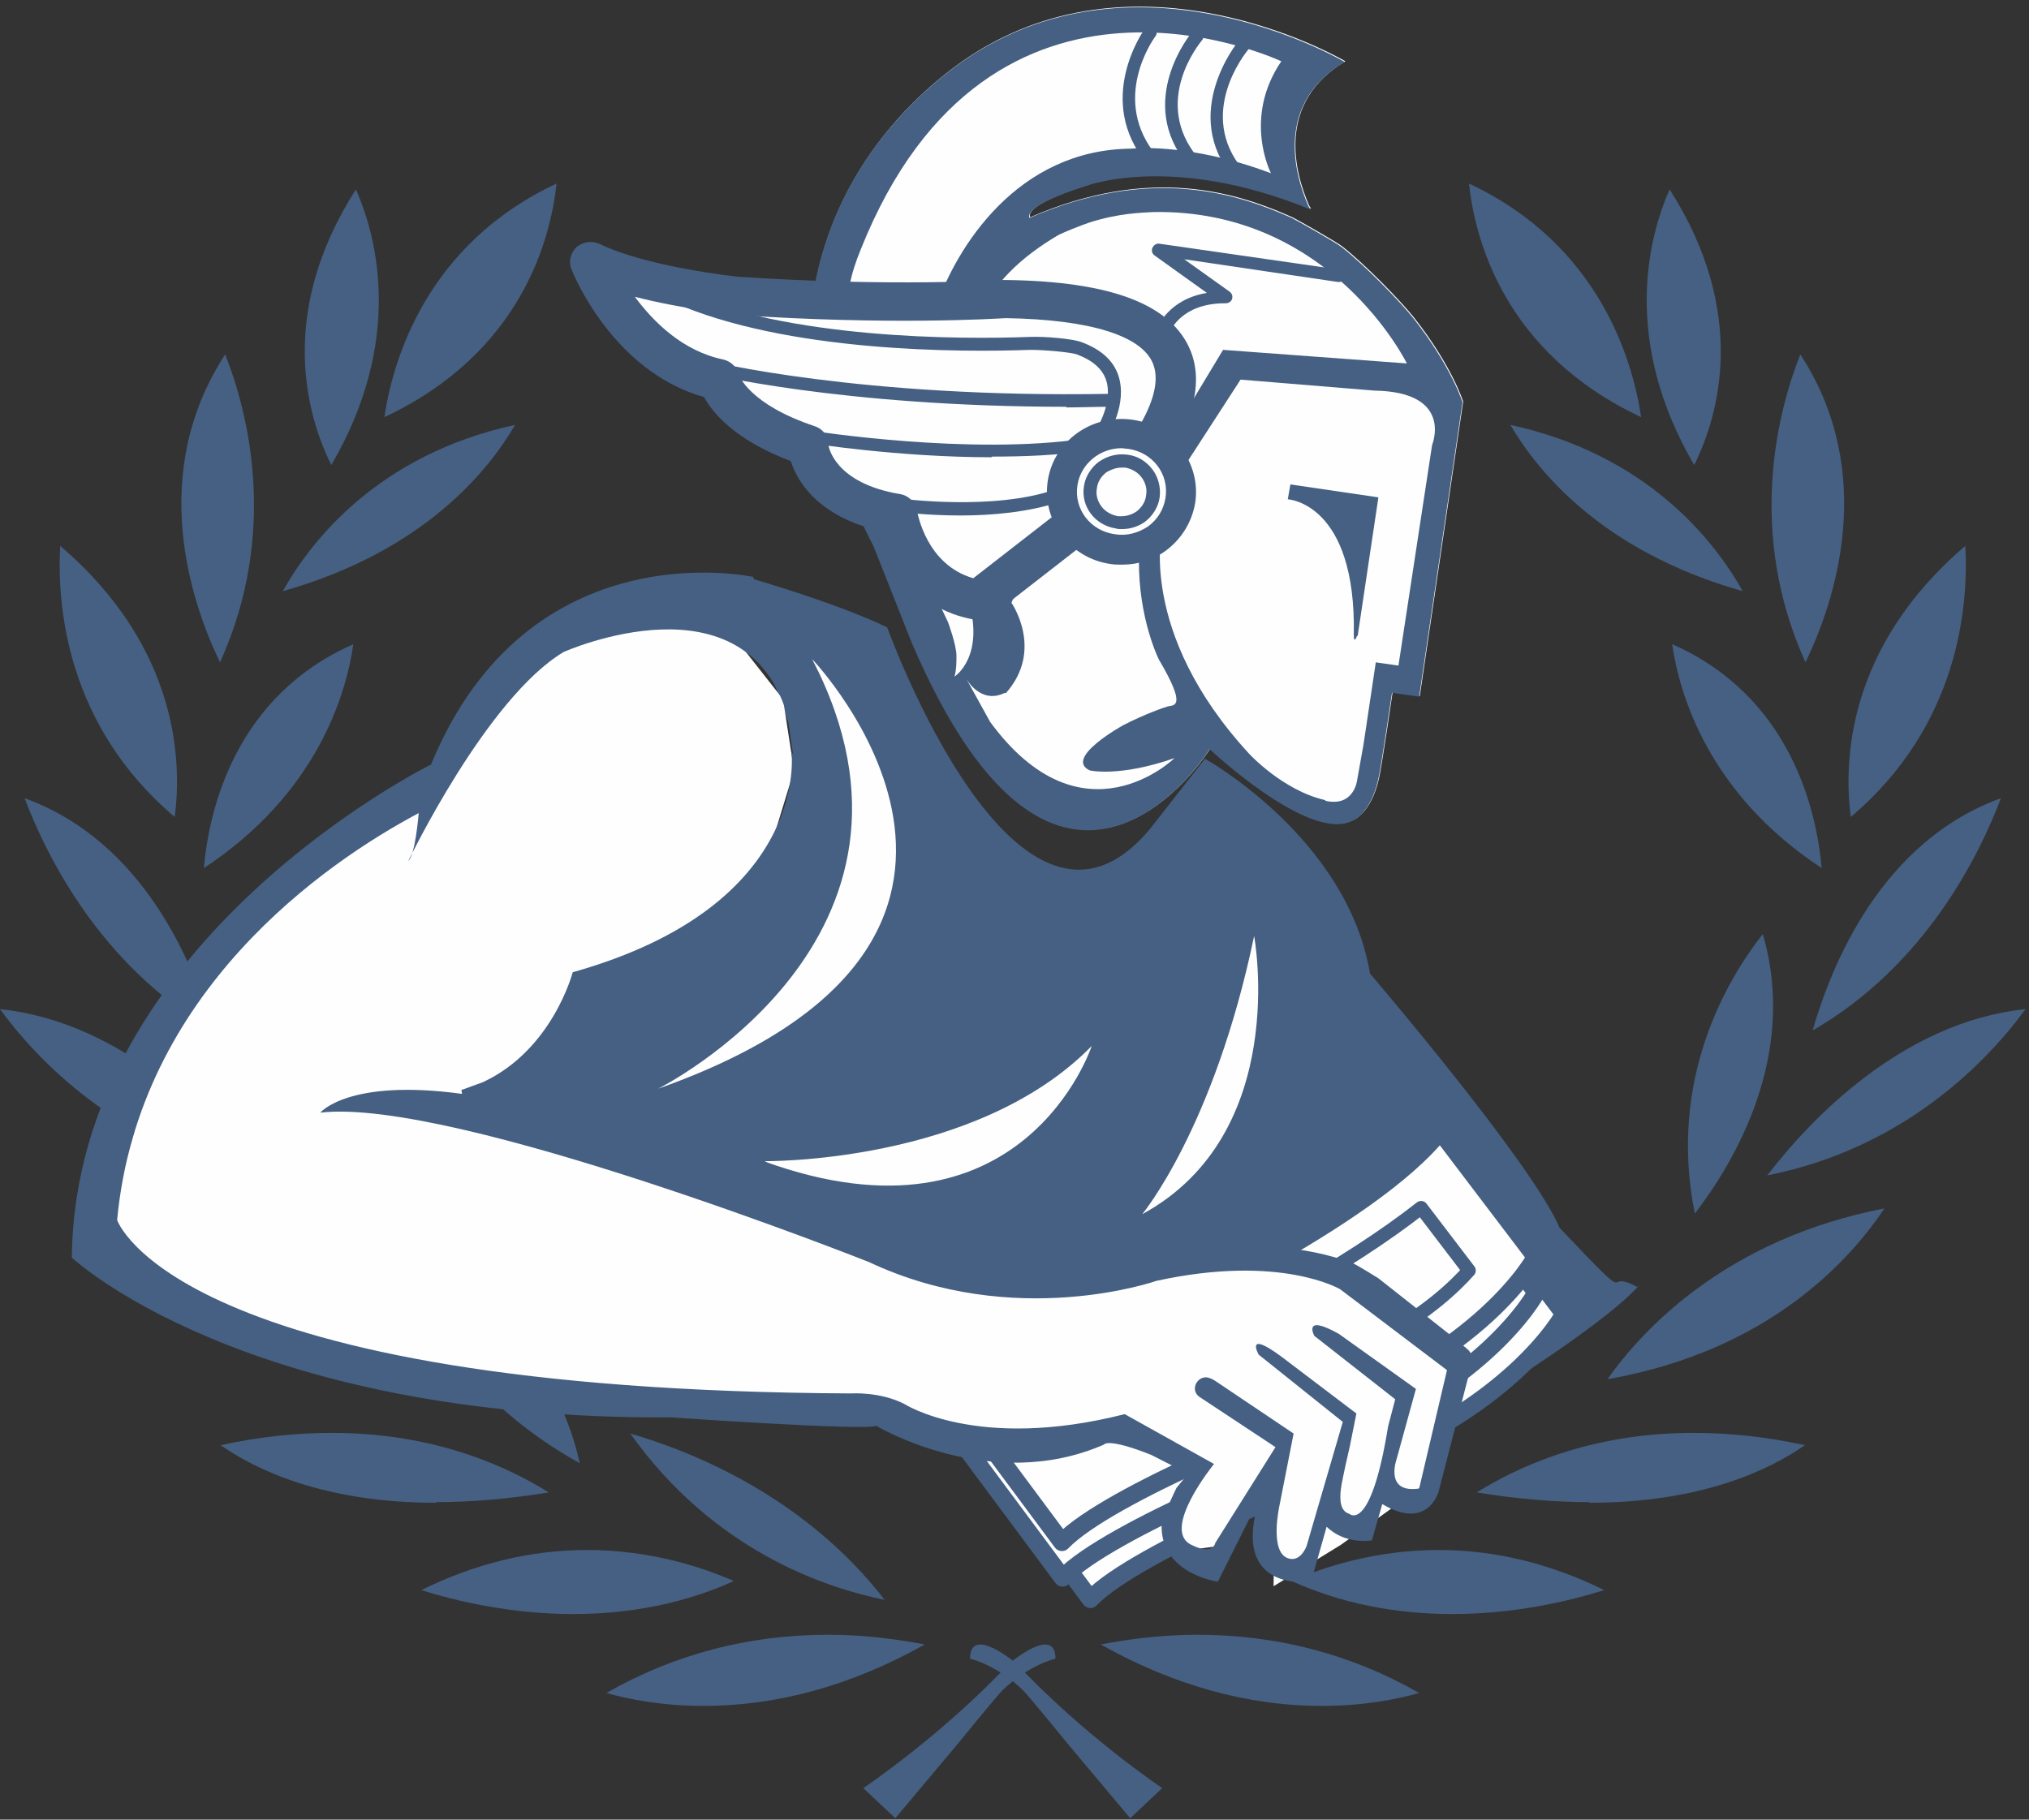 <?xml version="1.0" encoding="UTF-8"?> <svg xmlns="http://www.w3.org/2000/svg" width="301" height="270" viewBox="0 0 301 270" fill="none"><rect x="0" y="0" width="301" height="270" fill="#333333" stroke="none"/><g clip-path="url(#clip0_195_49)"><path d="M274.563 121.225C290.691 107.593 292.035 89.737 291.555 81C273.891 96.073 273.507 113.161 274.563 121.225Z" fill="#456083"></path><path d="M243.459 61.896C242.211 53.448 237.219 36.264 217.922 27.24C218.786 35.304 223.01 52.296 243.459 61.896Z" fill="#456083"></path><path d="M251.331 69C254.883 61.896 259.491 46.536 247.683 28.104C244.515 35.304 240.579 50.568 251.331 69Z" fill="#456083"></path><path d="M258.531 87.721C254.403 80.328 244.419 67.464 224.066 63.048C228.002 69.768 237.507 81.768 258.531 87.721Z" fill="#456083"></path><path d="M267.843 98.281C272.163 89.352 278.595 70.248 267.075 52.584C263.811 60.84 259.011 78.792 267.843 98.281Z" fill="#456083"></path><path d="M270.243 128.809C269.475 120.073 265.539 103.273 248.067 95.593C249.123 102.985 253.443 117.769 270.243 128.809Z" fill="#456083"></path><path d="M268.899 152.905C285.699 143.209 293.667 126.793 296.835 118.441C279.075 124.873 271.683 143.209 268.899 152.905Z" fill="#456083"></path><path d="M251.427 180.074C257.187 172.585 266.787 156.649 261.507 138.601C256.227 145.321 247.395 160.105 251.427 180.074Z" fill="#456083"></path><path d="M262.179 174.409C283.011 170.281 295.3 156.841 300.484 149.737C282.147 151.657 268.419 166.249 262.179 174.409Z" fill="#456083"></path><path d="M238.467 204.65C262.563 200.426 274.563 186.794 279.555 179.306C256.227 183.818 243.747 197.162 238.467 204.65Z" fill="#456083"></path><path d="M235.779 222.986C252.579 222.986 262.659 217.994 267.747 214.442C262.083 213.194 256.515 212.618 251.235 212.618C235.683 212.618 224.931 217.802 219.075 221.45C224.931 222.41 230.499 222.89 235.779 222.89V222.986Z" fill="#456083"></path><path d="M215.426 239.498C224.643 239.498 232.803 237.578 237.987 235.946C230.019 232.01 221.763 229.994 213.41 229.994C203.906 229.994 196.226 232.586 191.618 234.602C198.818 237.866 206.882 239.498 215.522 239.498H215.426Z" fill="#456083"></path><path d="M196.13 253.13C202.178 253.13 207.17 252.17 210.53 251.21C200.45 245.45 189.41 242.57 177.602 242.57C171.842 242.57 166.85 243.338 163.298 244.01C174.05 250.058 185.09 253.13 196.13 253.13Z" fill="#456083"></path><path d="M132.865 269.835L128.065 265.323C128.065 265.323 139.586 257.643 149.762 246.794C149.762 246.794 156.578 241.034 156.578 246.122C156.578 246.122 152.642 246.986 148.706 250.827C147.746 251.787 141.89 258.987 141.89 258.987L132.865 269.739V269.835Z" fill="#456083"></path><path d="M25.92 121.225C9.792 107.593 8.448 89.737 8.928 81C26.592 96.073 26.976 113.161 25.92 121.225Z" fill="#456083"></path><path d="M57.025 61.896C58.273 53.448 63.265 36.264 82.561 27.24C81.697 35.304 77.473 52.296 57.025 61.896Z" fill="#456083"></path><path d="M49.153 69C45.6 61.896 40.992 46.536 52.801 28.104C55.969 35.304 59.905 50.568 49.153 69Z" fill="#456083"></path><path d="M41.953 87.721C46.081 80.328 56.065 67.464 76.417 63.048C72.481 69.768 62.977 81.768 41.953 87.721Z" fill="#456083"></path><path d="M32.64 98.281C28.32 89.352 21.888 70.248 33.408 52.584C36.672 60.84 41.472 78.792 32.64 98.281Z" fill="#456083"></path><path d="M30.24 128.809C31.008 120.073 34.944 103.273 52.416 95.593C51.361 102.985 47.04 117.769 30.24 128.809Z" fill="#456083"></path><path d="M31.584 152.905C14.784 143.209 6.816 126.793 3.648 118.441C21.408 124.873 28.8 143.209 31.584 152.905Z" fill="#456083"></path><path d="M49.056 180.074C43.297 172.585 33.696 156.649 38.976 138.601C44.257 145.321 53.089 160.105 49.056 180.074Z" fill="#456083"></path><path d="M38.304 174.409C17.472 170.281 5.184 156.841 0 149.737C18.336 151.657 32.064 166.249 38.304 174.409Z" fill="#456083"></path><path d="M86.017 217.13C77.569 212.426 61.825 201.29 60.577 182.378C68.161 187.85 82.273 200.138 86.017 217.13Z" fill="#456083"></path><path d="M62.017 204.65C37.92 200.426 25.92 186.794 20.928 179.306C44.257 183.818 56.737 197.162 62.017 204.65Z" fill="#456083"></path><path d="M64.705 222.986C47.904 222.986 37.824 217.994 32.736 214.442C38.4 213.194 43.968 212.618 49.248 212.618C64.801 212.618 75.553 217.802 81.409 221.45C75.553 222.41 69.985 222.89 64.705 222.89V222.986Z" fill="#456083"></path><path d="M131.233 237.386C122.209 235.562 105.793 229.994 93.505 212.714C102.817 215.402 119.425 222.122 131.233 237.386Z" fill="#456083"></path><path d="M85.057 239.498C75.841 239.498 67.681 237.578 62.497 235.946C70.465 232.01 78.721 229.994 87.073 229.994C96.577 229.994 104.257 232.586 108.865 234.602C101.665 237.866 93.601 239.498 84.961 239.498H85.057Z" fill="#456083"></path><path d="M104.353 253.13C98.305 253.13 93.313 252.17 89.953 251.21C100.033 245.45 111.073 242.57 122.882 242.57C128.642 242.57 133.634 243.338 137.186 244.01C126.434 250.058 115.393 253.13 104.353 253.13Z" fill="#456083"></path><path d="M167.618 269.835L172.418 265.323C172.418 265.323 160.898 257.643 150.722 246.794C150.722 246.794 143.906 241.034 143.906 246.122C143.906 246.122 147.842 246.986 151.778 250.827C152.738 251.787 158.594 258.987 158.594 258.987L167.618 269.739V269.835Z" fill="#456083"></path><path d="M119.426 159.241L92.257 167.017L114.434 143.113L120.578 95.977L135.554 113.161L137.762 141.481L119.426 159.241Z" fill="#FEFEFE"></path><path d="M127.778 180.938L150.53 178.73L163.298 165.961V153.193L143.906 162.025L111.169 170.953L127.778 180.938Z" fill="#FEFEFE"></path><path d="M196.13 165.385L193.346 143.113L183.362 132.649L162.818 185.93L175.586 178.729L196.13 165.385Z" fill="#FEFEFE"></path><path d="M179.522 111.049C179.522 111.049 194.019 124.681 200.451 121.801C200.451 121.801 203.331 121.033 204.579 115.465C205.059 113.257 206.595 102.697 206.595 102.697L210.627 103.273L217.059 59.592C217.059 59.592 215.427 54.312 209.763 47.112C207.843 44.712 202.659 39.336 199.107 36.552C198.243 35.88 192.675 32.712 191.715 32.232C183.554 28.584 170.786 24.456 152.834 32.232C152.834 32.232 151.394 30.6 161.09 27.528C161.09 27.528 173.858 22.536 194.499 30.984L194.211 30.504C192.099 25.704 189.219 15.239 199.587 9.095C199.587 9.095 171.746 -7.417 146.594 6.695C139.49 10.632 123.842 22.728 120.674 43.944C119.33 52.68 121.538 65.064 129.698 81L135.362 95.305C157.346 146.569 179.426 111.241 179.426 111.241L179.522 111.049Z" fill="#FEFEFE"></path><path d="M242.979 191.018C237.123 187.85 243.651 195.146 231.363 182.186C227.235 172.489 203.234 144.457 203.234 144.457C199.874 124.297 178.754 112.585 178.754 112.585L170.786 122.761C151.01 147.049 131.617 93.096 131.617 93.096C124.321 89.544 111.649 85.896 111.649 85.896L112.129 93.672L116.929 107.113L118.465 117.289L113.569 128.041L101.857 141.001L81.601 156.265L71.233 162.601L68.641 164.905L71.233 166.153L101.953 175.561L144.866 190.058L156.578 190.538L167.234 187.178C170.114 186.41 181.058 185.93 181.058 185.93L187.778 187.466L196.61 187.946L217.826 200.426L215.234 210.602C215.234 210.602 236.931 197.642 243.171 190.73L242.979 191.018ZM97.633 161.545C97.633 161.545 142.082 139.369 120.481 97.8C120.481 97.8 160.226 139.369 97.633 161.545ZM113.281 172.297C113.281 172.297 144.77 172.777 161.954 155.209C161.954 155.209 151.778 186.314 113.281 172.297ZM169.442 180.17C169.442 180.17 180.098 167.401 186.05 138.889C186.05 138.889 191.522 168.169 169.442 180.17Z" fill="#456083"></path><path d="M183.746 26.76C183.458 26.76 183.17 26.664 182.978 26.376C175.01 16.872 183.554 6.311 183.65 6.215C184.034 5.831 184.61 5.735 184.994 6.119C185.378 6.407 185.474 7.079 185.09 7.463C184.802 7.847 177.41 16.872 184.418 25.224C184.802 25.608 184.706 26.184 184.322 26.568C184.13 26.76 183.938 26.76 183.746 26.76Z" fill="#456083"></path><path d="M177.026 24.936C176.738 24.936 176.45 24.84 176.258 24.552C168.29 15.047 176.738 4.871 176.834 4.775C177.218 4.391 177.794 4.295 178.178 4.679C178.562 5.063 178.658 5.639 178.274 6.023C177.986 6.407 170.786 15.047 177.698 23.4C178.082 23.784 177.986 24.36 177.602 24.744C177.41 24.936 177.218 24.936 177.026 24.936Z" fill="#456083"></path><path d="M170.978 24.744C170.69 24.744 170.402 24.648 170.21 24.36C162.242 14.855 169.73 4.391 169.826 4.295C170.114 3.911 170.786 3.815 171.17 4.103C171.65 4.391 171.746 4.967 171.362 5.447C171.074 5.831 164.642 14.855 171.65 23.208C172.034 23.592 171.938 24.168 171.554 24.552C171.362 24.744 171.17 24.744 170.978 24.744Z" fill="#456083"></path><path d="M201.411 94.344L204.483 73.8L191.426 71.88L191.042 74.088C191.042 74.088 201.219 74.568 200.835 94.249C200.835 95.689 201.315 94.344 201.315 94.344H201.411Z" fill="#456083"></path><path d="M164.93 74.376C165.026 74.568 164.066 74.952 163.01 75.24C162.434 75.432 159.266 76.584 158.21 77.064C152.834 79.848 148.13 84.552 148.13 84.552C138.722 58.344 144.098 46.248 149.57 40.584C151.778 38.28 154.37 36.456 156.77 35.016C157.538 34.536 160.514 33.384 161.666 33C165.89 31.656 169.25 31.56 171.074 31.464C197.474 30.984 208.707 53.928 208.707 53.928L181.442 51.912L173.282 65.448C171.458 70.632 165.026 74.28 165.026 74.28L164.93 74.376ZM179.426 111.145C179.426 111.145 193.922 124.777 200.354 121.897C200.354 121.897 203.234 121.129 204.482 115.561C204.963 113.353 206.499 102.793 206.499 102.793L210.531 103.369L216.963 59.688C216.963 59.688 215.331 54.408 209.667 47.208C207.747 44.808 202.562 39.432 199.01 36.648C198.146 35.976 192.578 32.808 191.618 32.328C183.458 28.68 170.69 24.552 152.738 32.328C152.738 32.328 151.298 30.696 160.994 27.624C160.994 27.624 173.762 22.632 194.402 31.08L194.114 30.6C192.002 25.8 189.122 15.335 199.49 9.191C199.49 9.191 171.65 -7.321 146.498 6.791C139.394 10.727 123.746 22.824 120.577 44.04C119.233 52.776 121.441 65.16 129.602 81.096L135.266 95.4C157.25 146.665 179.33 111.337 179.33 111.337L179.426 111.145ZM141.602 100.393C141.89 99.337 141.89 98.281 141.89 97.32C141.89 95.689 140.642 92.328 140.642 92.328L130.274 70.44C124.61 57.96 125.666 44.712 125.666 44.712C126.05 42.504 126.05 41.064 127.682 37.032C146.978 -11.353 190.082 9.095 190.082 9.095C184.322 17.544 188.546 25.704 188.546 25.704C176.258 21.096 167.906 22.056 167.906 22.056C150.818 22.152 141.89 36.84 138.914 45.384C137.474 49.704 137.474 58.152 137.666 61.8C137.858 68.424 139.298 75.336 140.45 79.656C141.122 82.536 143.042 87.24 143.522 88.584C146.306 97.416 141.602 100.393 141.602 100.393ZM149.186 102.889C154.946 96.457 150.05 89.448 150.05 89.448C150.818 87.336 152.642 85.896 154.178 84.264C156.77 81.672 164.066 78.504 165.218 78.216C168.578 77.352 168.962 78.984 168.866 80.136C168.77 80.808 168.962 82.344 168.962 83.016C168.866 91.848 171.938 97.897 171.938 97.897C176.066 104.905 174.242 104.617 173.282 104.809C172.898 104.905 170.018 105.865 166.658 107.593C166.658 107.593 157.73 112.489 161.666 114.313C161.666 114.313 165.986 115.369 174.242 112.489C174.242 112.489 160.61 125.833 146.882 107.113L143.33 100.681C143.33 100.681 145.442 104.617 149.09 102.793L149.186 102.889ZM196.61 118.729C190.274 117.289 185.282 111.817 185.282 111.817C168.674 93.768 172.418 78.504 172.418 78.504C172.418 78.504 172.322 74.376 176.45 68.04L184.034 56.328L203.906 57.96C215.715 58.152 212.451 66.024 212.451 66.024L207.459 98.76L204.098 98.281L202.274 110.473L201.314 115.849C201.314 115.849 200.834 119.785 196.61 118.825V118.729Z" fill="#456083"></path><path d="M172.514 50.088C172.418 50.088 172.322 50.088 172.226 49.992C171.746 49.8 171.458 49.224 171.65 48.744C171.746 48.552 173.282 44.424 179.042 43.464L171.266 37.896C170.882 37.608 170.786 37.128 170.978 36.744C171.17 36.36 171.554 36.072 172.034 36.168L198.722 40.008C199.298 40.104 199.586 40.584 199.586 41.064C199.49 41.544 199.01 41.928 198.434 41.832L175.682 38.472L182.402 43.272C182.786 43.56 182.882 43.944 182.786 44.328C182.69 44.712 182.306 45 181.826 45H181.73C175.298 45 173.666 49.032 173.57 49.224C173.378 49.608 173.09 49.8 172.61 49.8L172.514 50.088Z" fill="#456083"></path><path d="M119.809 66.12C119.809 66.12 120.385 73.992 132.962 76.2C132.962 76.2 134.498 87.144 144.962 88.968L163.49 74.568C163.49 74.568 195.65 44.904 148.898 44.328C148.898 44.328 132.578 45.384 109.153 43.848C109.153 43.848 95.041 42.408 87.457 38.664C87.457 38.664 93.313 53.448 106.561 56.328C106.561 56.328 107.809 62.088 119.713 66.12H119.809Z" fill="#FEFEFE"></path><path d="M145.058 91.945C144.866 91.945 144.674 91.945 144.578 91.945C135.074 90.312 131.714 82.536 130.562 78.792C121.25 76.584 118.274 71.4 117.314 68.424C108.961 65.256 105.697 61.224 104.449 58.92C90.817 55.08 84.961 40.488 84.769 39.912C84.289 38.76 84.673 37.512 85.537 36.648C86.497 35.88 87.745 35.688 88.897 36.168C95.905 39.624 109.441 41.064 109.537 41.064C132.386 42.6 148.61 41.544 148.802 41.544C148.898 41.544 148.994 41.544 149.09 41.544C164.93 41.736 173.858 45.192 176.642 52.104C180.77 62.568 167.234 75.432 165.698 76.872C165.602 76.968 165.602 76.968 165.506 77.064L146.978 91.465C146.402 91.849 145.826 92.136 145.154 92.136L145.058 91.945ZM122.882 65.928C122.882 66.216 123.746 71.688 133.538 73.32C134.786 73.512 135.842 74.568 136.034 75.816C136.13 76.104 137.378 83.784 144.386 85.8L161.666 72.36C164.93 69.288 173.282 59.784 171.074 54.024C169.442 49.8 161.666 47.4 149.186 47.208C147.458 47.304 131.714 48.264 109.153 46.728C108.673 46.632 101.281 45.864 94.177 44.04C96.961 47.784 101.281 52.104 107.329 53.352C108.481 53.64 109.345 54.504 109.633 55.656C109.633 55.656 111.073 59.976 120.866 63.24C122.018 63.624 122.786 64.584 122.882 65.736V65.928Z" fill="#456083"></path><path d="M158.21 60.36C124.801 60.36 104.449 55.368 104.257 55.272C103.777 55.176 103.393 54.6 103.585 54.12C103.681 53.64 104.257 53.352 104.737 53.448C104.929 53.544 127.585 59.112 164.546 58.44C165.122 58.44 165.506 58.824 165.506 59.4C165.506 59.88 165.122 60.36 164.546 60.36C162.338 60.36 160.226 60.456 158.21 60.456V60.36Z" fill="#456083"></path><path d="M147.074 67.848C133.154 67.848 120.097 65.736 119.905 65.736C119.329 65.64 119.041 65.16 119.137 64.68C119.233 64.2 119.713 63.816 120.289 63.912C120.481 63.912 143.906 67.656 161.09 65.064C161.57 64.968 162.146 65.352 162.242 65.832C162.338 66.312 161.954 66.792 161.378 66.888C156.866 67.56 151.97 67.752 147.17 67.752L147.074 67.848Z" fill="#456083"></path><path d="M142.562 76.488C137.57 76.488 133.73 76.008 133.442 75.912C132.866 75.816 132.578 75.336 132.578 74.856C132.674 74.376 133.154 73.992 133.634 73.992C133.73 73.992 147.362 75.816 156.482 72.648C156.962 72.456 157.538 72.744 157.73 73.224C157.922 73.704 157.634 74.28 157.154 74.472C152.642 76.008 147.074 76.488 142.562 76.488Z" fill="#456083"></path><path d="M163.394 65.256C163.202 65.256 163.01 65.256 162.914 65.064C162.434 64.776 162.338 64.2 162.626 63.72C162.626 63.72 165.218 59.688 164.066 56.328C163.49 54.696 162.05 53.448 159.746 52.584C158.978 52.296 155.138 51.912 152.834 51.912C142.466 52.296 116.641 52.296 99.745 44.808C99.265 44.616 99.073 44.04 99.265 43.56C99.457 43.08 100.033 42.888 100.513 43.08C117.025 50.376 142.562 50.376 152.738 49.992C155.138 49.896 159.17 50.28 160.418 50.76C163.298 51.816 165.122 53.448 165.89 55.656C167.33 59.88 164.45 64.488 164.258 64.68C164.066 64.968 163.778 65.16 163.394 65.16V65.256Z" fill="#456083"></path><path d="M175.01 74.184C174.338 78.888 169.826 82.152 165.026 81.48C160.226 80.808 156.866 76.392 157.634 71.688C158.306 66.984 162.818 63.72 167.618 64.392C172.418 65.064 175.778 69.48 175.01 74.184Z" fill="#FEFEFE"></path><path d="M166.37 83.784C165.794 83.784 165.314 83.784 164.738 83.688C158.69 82.824 154.562 77.256 155.426 71.4C156.29 65.448 161.954 61.416 168.002 62.28C174.05 63.144 178.178 68.712 177.314 74.568C176.834 77.448 175.298 79.944 172.994 81.672C171.074 83.112 168.77 83.784 166.466 83.784H166.37ZM166.37 66.504C163.202 66.504 160.322 68.808 159.842 71.976C159.266 75.528 161.762 78.792 165.41 79.272C167.138 79.56 168.866 79.08 170.306 78.12C171.746 77.064 172.61 75.624 172.898 73.896C173.474 70.344 170.978 67.08 167.33 66.6C167.042 66.6 166.658 66.504 166.37 66.504Z" fill="#456083"></path><path d="M170.978 73.608C170.594 76.104 168.194 77.832 165.698 77.448C163.106 77.064 161.378 74.76 161.762 72.264C162.146 69.768 164.546 68.04 167.042 68.424C169.634 68.808 171.362 71.112 170.978 73.608Z" fill="#FEFEFE"></path><path d="M166.37 78.504C166.082 78.504 165.794 78.504 165.506 78.408C162.434 77.928 160.322 75.144 160.802 72.168C160.994 70.728 161.858 69.384 163.01 68.52C164.258 67.656 165.698 67.272 167.234 67.464C168.77 67.656 170.018 68.424 170.978 69.672C171.842 70.824 172.226 72.36 172.034 73.8C171.842 75.24 170.978 76.584 169.826 77.448C168.866 78.12 167.714 78.504 166.466 78.504H166.37ZM166.37 69.384C165.602 69.384 164.834 69.672 164.162 70.056C163.394 70.632 162.818 71.496 162.722 72.456C162.53 73.416 162.818 74.376 163.394 75.144C163.97 75.912 164.834 76.392 165.794 76.584C166.754 76.68 167.714 76.488 168.578 75.912C169.346 75.336 169.922 74.472 170.018 73.512C170.21 72.552 169.922 71.592 169.346 70.824C168.77 70.056 167.906 69.576 166.946 69.384C166.754 69.384 166.562 69.384 166.37 69.384Z" fill="#456083"></path><path d="M217.827 176.234L232.035 194.954C232.035 194.954 224.259 209.738 197.762 218.762C197.762 218.762 168.77 229.994 161.762 237.29L146.786 217.13L173.378 204.938C173.378 204.938 207.458 189.578 217.923 176.234H217.827Z" fill="#FEFEFE" stroke="#456083" stroke-width="2.618" stroke-linejoin="round"></path><path d="M213.699 173.065L227.907 191.786C227.907 191.786 220.131 206.57 193.634 215.594C193.634 215.594 164.642 226.826 157.634 234.122L142.658 213.962L169.25 201.77C169.25 201.77 203.33 186.41 213.795 173.065H213.699Z" fill="#FEFEFE" stroke="#456083" stroke-width="2.618" stroke-linejoin="round"></path><path d="M213.602 167.785L227.811 186.506C227.811 186.506 220.034 201.29 193.538 210.314C193.538 210.314 164.546 221.546 157.538 228.842L142.562 208.682L169.154 196.49C169.154 196.49 203.234 181.13 213.698 167.785H213.602Z" fill="#FEFEFE" stroke="#456083" stroke-width="2.618" stroke-linejoin="round"></path><path d="M176.066 199.946C179.618 198.218 184.802 195.626 190.37 192.458C198.626 187.85 205.442 183.434 210.818 179.209L217.922 188.522C215.714 191.018 211.778 194.666 205.346 198.314C201.602 200.426 197.378 202.25 192.77 203.882L192.482 203.978L192.194 204.074C191.81 204.17 187.586 205.898 182.018 208.298L176.162 200.042L176.066 199.946Z" fill="#FEFEFE" stroke="#456083" stroke-width="2.014" stroke-linejoin="round"></path><path d="M78.241 94.632L63.937 113.833L41.857 129.865L24.768 150.793L14.88 185.642L33.313 193.994L63.553 204.458L90.241 206.57L134.114 208.682L145.538 216.458L166.658 212.618L176.834 217.034L173.378 230.378L182.21 229.226L189.218 215.018L188.93 235.37L198.915 229.226L210.531 220.874L217.827 204.842L204.483 192.074L187.682 187.754L167.138 187.466L156.482 190.826L141.122 190.346L108.77 177.29L68.545 165.097L107.233 135.913L113.57 128.137L117.794 114.313L116.162 103.753L102.433 86.28L78.241 94.632Z" fill="#FEFEFE"></path><path d="M68.545 162.313C51.649 160.009 47.521 165.097 47.521 165.097C67.297 162.793 128.93 187.274 128.93 187.274C150.53 197.45 171.554 190.058 171.554 190.058C189.986 186.026 198.819 191.306 198.819 191.306L214.659 203.306L210.531 220.874C205.347 221.642 207.171 216.554 207.171 216.554L210.051 206.09L198.627 197.93C193.154 194.858 194.978 198.218 194.978 198.218L206.979 207.626L205.923 211.658C203.331 227.69 200.163 224.618 200.163 224.618C198.819 224.234 198.723 222.602 198.915 220.97C199.107 219.434 200.259 214.538 200.259 214.538L201.219 209.738L190.082 201.29C184.61 197.258 186.722 201.002 186.722 201.002L199.203 210.986L193.826 229.418C193.826 229.418 192.962 231.818 191.138 231.242C188.258 230.378 189.794 223.466 189.794 223.466L191.906 212.714L180.482 205.034C180.194 204.842 179.906 204.65 179.618 204.554C177.89 203.69 176.354 206.09 177.89 207.242L189.218 214.73L180.29 228.938C180.29 228.938 180.002 230.858 176.738 229.226C172.13 227.018 180.098 217.226 180.098 217.226L166.85 209.834C144.962 215.402 134.114 208.298 134.114 208.298C130.466 206.474 126.338 206.762 126.338 206.762C25.824 206.282 17.376 181.034 17.376 181.034C20.544 147.145 48.193 128.041 62.113 120.649C62.113 120.649 61.633 126.793 60.577 127.753C60.577 127.753 72.193 103.561 83.617 96.745C83.617 96.745 111.073 84.456 117.026 106.921L114.338 94.344L111.745 85.608C111.745 85.608 78.433 78.216 63.937 113.449C63.937 113.449 11.136 139.465 10.656 186.602C10.656 186.602 36.193 210.698 99.553 210.314C99.553 210.314 128.45 212.33 129.986 211.562C129.986 211.562 146.882 221.738 163.778 214.346C163.778 214.346 164.258 213.29 170.786 215.882L176.258 218.666L174.53 220.778C174.53 220.778 172.322 225.29 172.322 226.25C172.13 233.546 180.674 234.698 180.674 234.698L186.914 222.218C182.21 236.522 194.498 234.698 194.498 234.698L196.803 226.538C199.683 229.322 203.523 228.554 203.523 228.554L205.059 223.178C211.779 227.21 213.411 221.354 213.411 221.354L217.827 204.266C219.171 201.194 217.731 200.234 217.731 200.234L216.291 198.986L204.483 189.674C204.483 189.674 201.411 187.754 200.739 187.466C186.146 181.898 167.042 186.986 167.042 186.986C152.738 189.578 139.202 186.218 139.202 186.218C81.985 166.345 70.561 164.041 70.561 164.041L76.033 160.201C129.89 126.793 117.41 111.529 117.41 111.529C117.41 111.529 120.482 134.281 84.961 144.265C84.961 144.265 81.985 155.785 71.617 160.585L68.449 161.737L68.545 162.313Z" fill="#456083"></path></g><defs><clipPath id="clip0_195_49"><rect width="301" height="270" fill="white"></rect></clipPath></defs></svg> 